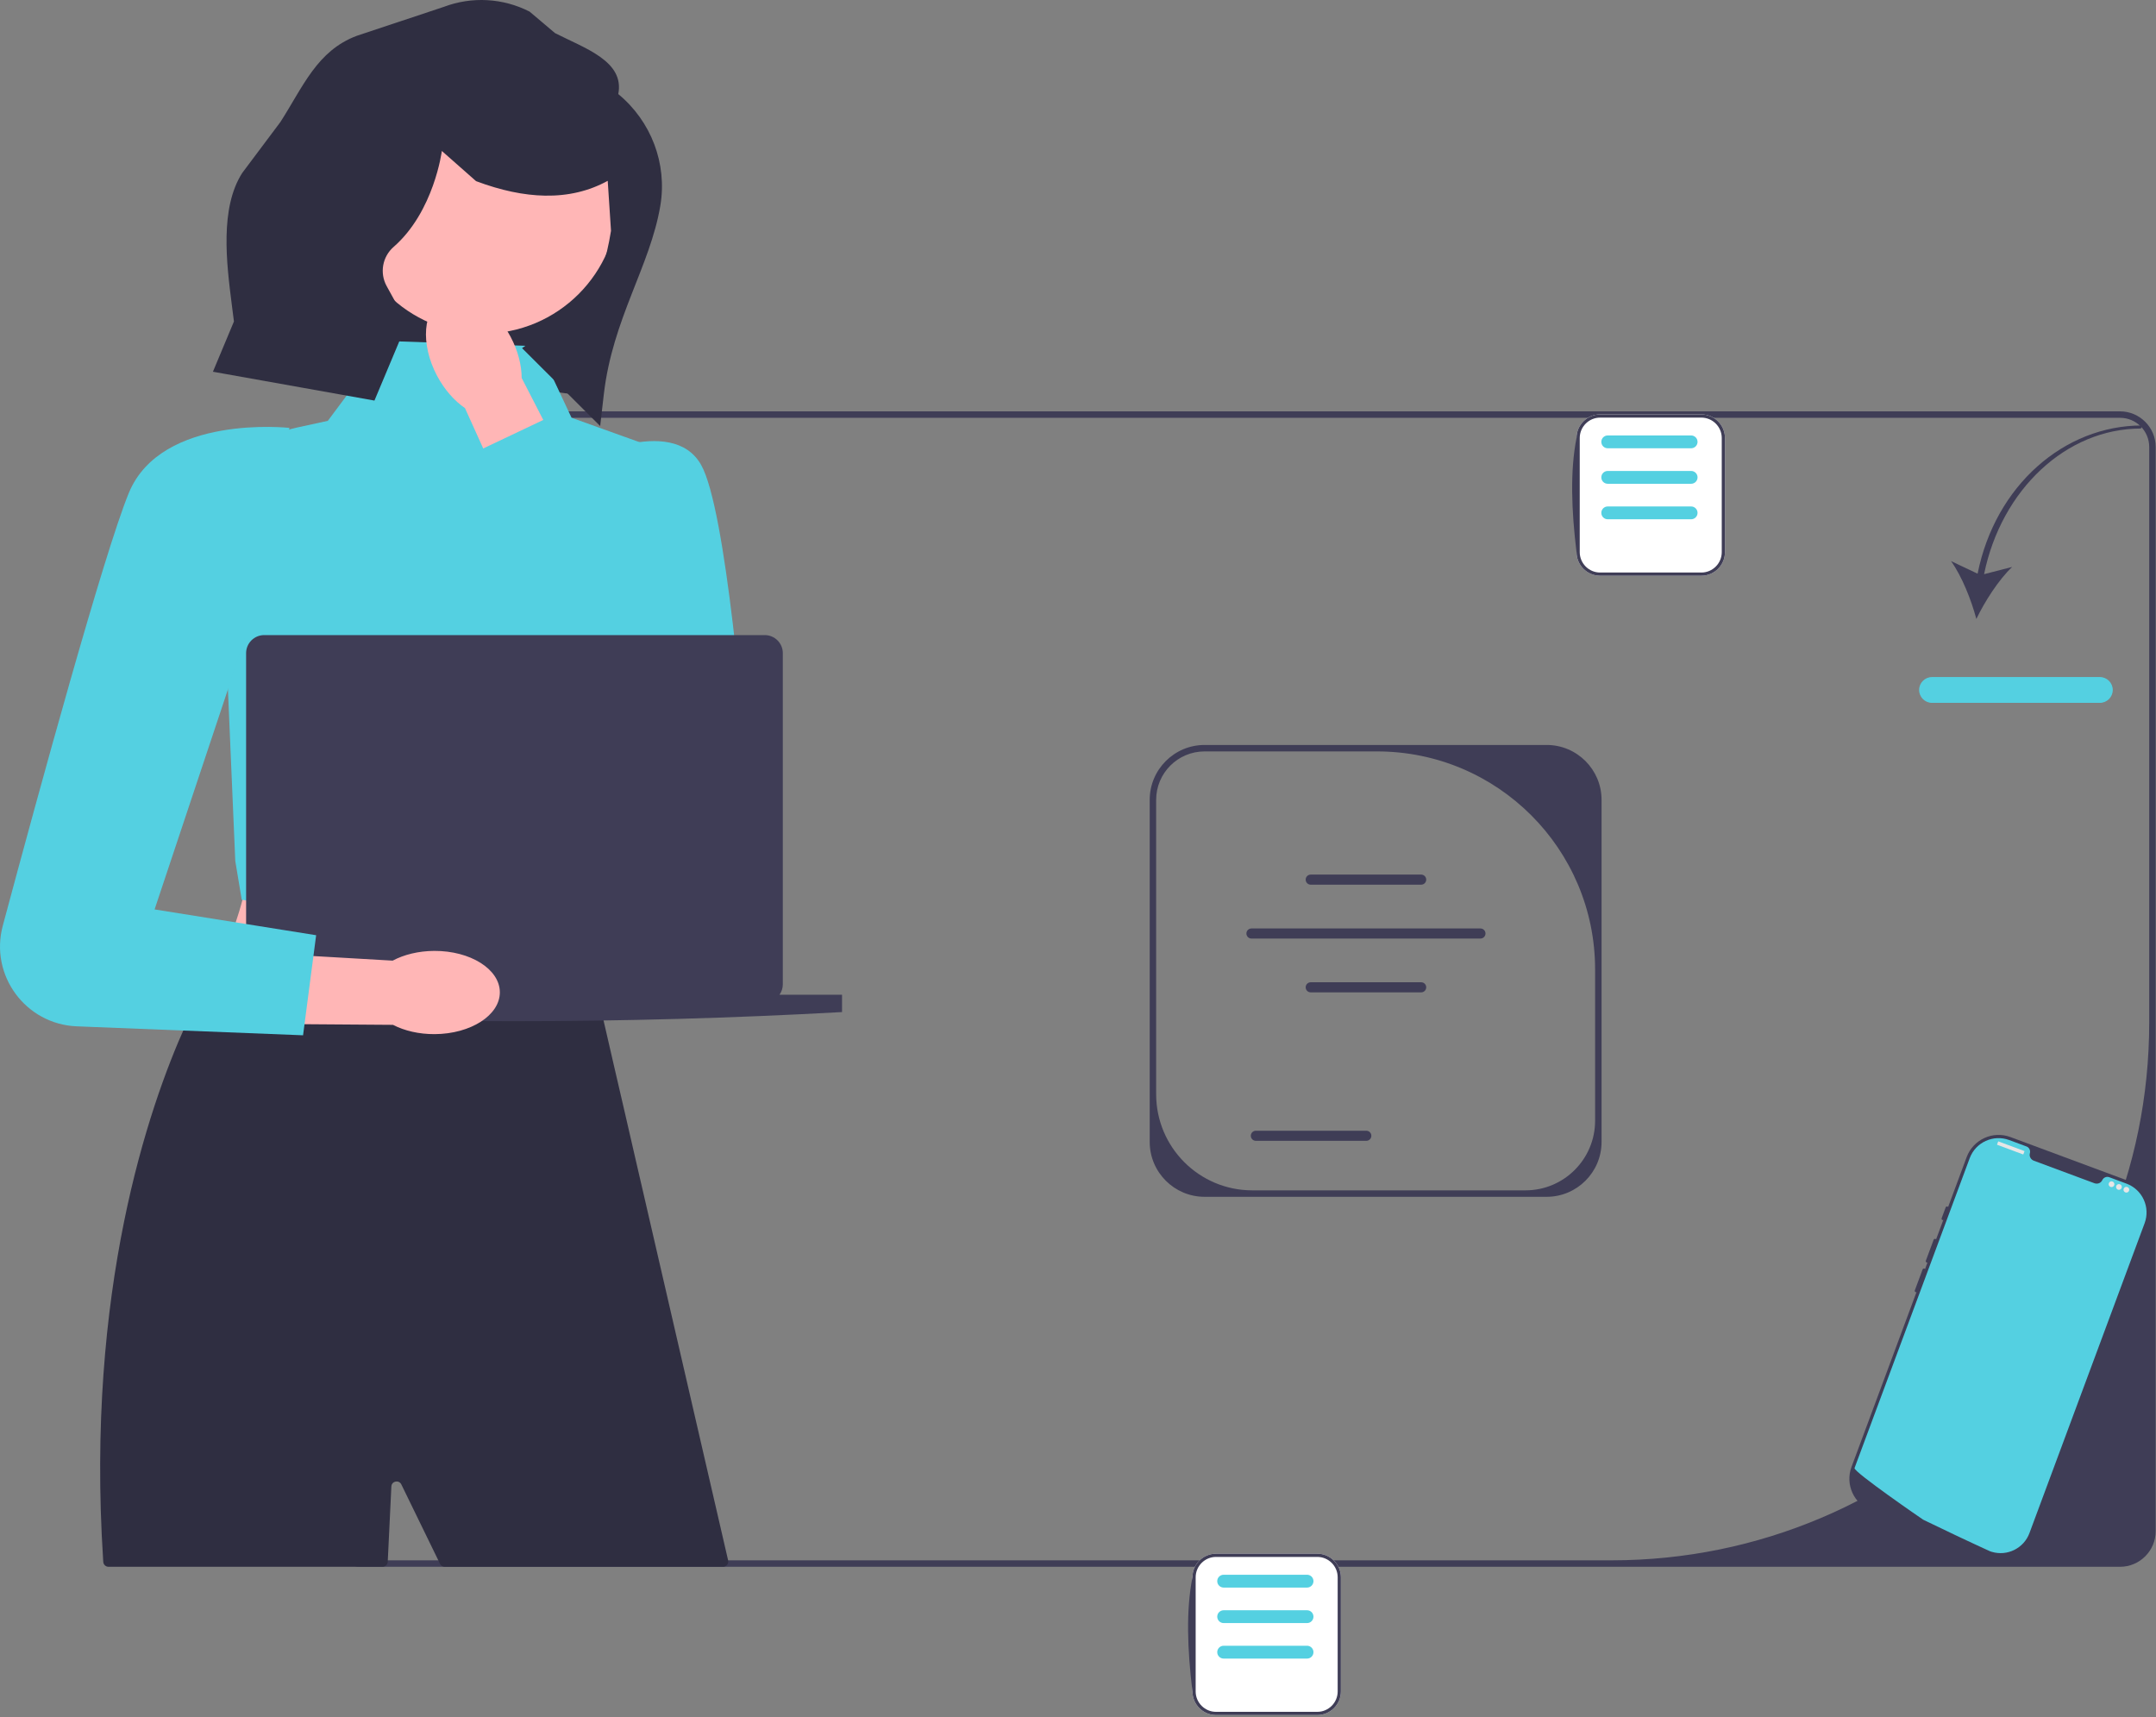 <svg width="668" height="532" viewBox="0 0 668 532" fill="none" xmlns="http://www.w3.org/2000/svg">
<rect x="0" y="0" width="668" height="532" fill="#808080" stroke="none"/>
<g clip-path="url(#clip0_1_170)">
<path d="M177.275 122.143L97.822 111.55L113.9 30.123L199.252 46.976L177.275 122.143Z" fill="#2F2E41"/>
<path d="M100.898 474.414V138.494C100.898 132.407 105.85 127.454 111.938 127.454H656.858C662.946 127.454 667.898 132.407 667.898 138.494V474.414C667.898 480.502 662.946 485.454 656.858 485.454H111.938C105.85 485.454 100.898 480.502 100.898 474.414ZM665.898 138.494C665.898 133.502 661.851 129.454 656.858 129.454H111.938C106.946 129.454 102.898 133.502 102.898 138.494V474.414C102.898 479.407 106.946 483.454 111.938 483.454H499.264C591.294 483.454 665.898 408.85 665.898 316.82V138.494Z" fill="#3F3D56"/>
<path d="M612.727 177.751L604.497 173.852C607.873 178.563 610.781 185.92 612.338 191.775C614.975 186.321 619.225 179.649 623.432 175.663L614.734 177.9C620.094 151.633 640.253 132.775 663.338 132.775L663.665 131.826C639.552 131.826 618.199 150.422 612.727 177.751Z" fill="#3F3D56"/>
<path d="M650.606 217.775H598.606C596.401 217.775 594.606 215.98 594.606 213.775C594.606 211.569 596.401 209.775 598.606 209.775H650.606C652.812 209.775 654.606 211.569 654.606 213.775C654.606 215.98 652.812 217.775 650.606 217.775Z" fill="#54D0E1"/>
<path d="M496.216 247.818V353.818C496.216 363.192 488.59 370.818 479.216 370.818H373.216C363.842 370.818 356.216 363.192 356.216 353.818V247.818C356.216 238.444 363.842 230.818 373.216 230.818H479.216C488.59 230.818 496.216 238.444 496.216 247.818ZM472.64 368.818C484.556 368.818 494.216 359.158 494.216 347.242V300.377C494.216 263.065 463.969 232.818 426.657 232.818H373.216C364.932 232.818 358.216 239.534 358.216 247.818V339.029C358.216 355.481 371.553 368.818 388.005 368.818H472.64Z" fill="#3F3D56"/>
<path d="M440.326 274.11H406.105C405.243 274.11 404.541 273.408 404.541 272.545C404.541 271.683 405.243 270.981 406.105 270.981H440.326C441.189 270.981 441.89 271.683 441.89 272.545C441.89 273.408 441.189 274.11 440.326 274.11Z" fill="#3F3D56"/>
<path d="M440.326 307.474H406.105C405.243 307.474 404.541 306.772 404.541 305.909C404.541 305.046 405.243 304.344 406.105 304.344H440.326C441.189 304.344 441.89 305.046 441.89 305.909C441.89 306.772 441.189 307.474 440.326 307.474Z" fill="#3F3D56"/>
<path d="M423.326 353.474H389.105C388.243 353.474 387.541 352.772 387.541 351.909C387.541 351.046 388.243 350.344 389.105 350.344H423.326C424.189 350.344 424.89 351.046 424.89 351.909C424.89 352.772 424.189 353.474 423.326 353.474Z" fill="#3F3D56"/>
<path d="M458.689 290.803H387.742C386.88 290.803 386.178 290.101 386.178 289.238C386.178 288.375 386.88 287.674 387.742 287.674H458.689C459.552 287.674 460.254 288.375 460.254 289.238C460.254 290.101 459.552 290.803 458.689 290.803Z" fill="#3F3D56"/>
<path d="M183.62 302.62H66.345C76.175 280.685 82.218 259.796 72.771 243.179L183.62 236.753C178.08 259.185 177.403 281.198 183.62 302.62Z" fill="#FFB6B6"/>
<path d="M224.01 485.454H137.794C137.17 485.454 136.601 485.098 136.329 484.537L135.804 483.454L124.347 459.936C123.609 458.422 121.339 458.888 121.258 460.571L120.154 483.454L120.132 483.908C120.088 484.774 119.373 485.454 118.506 485.454H33.62C32.762 485.454 32.051 484.787 31.995 483.931C31.984 483.772 31.974 483.613 31.964 483.454C26.544 399.804 46.034 343.104 57.464 317.734L57.474 317.724C61.964 307.744 65.224 302.614 65.224 302.614L66.354 302.604H66.364L89.194 302.204H89.204L109.424 301.864L124.704 301.614L130.834 301.504H130.844L134.684 301.444L153.774 301.114L170.824 300.824L183.064 300.624H183.404L185.224 308.474V308.484L185.294 308.834V308.844L185.604 310.134L185.614 310.174L186.234 312.884V312.904L186.274 313.054V313.064L186.424 313.714L186.434 313.744L187.874 319.974L190.204 330.104L193.274 343.354L197.144 360.174L199.104 368.644L201.794 380.314L225.594 483.454C225.834 484.476 225.059 485.454 224.01 485.454Z" fill="#2F2E41"/>
<path d="M166.689 107.284L120.018 105.655L101.569 130.394L91.862 132.502C77.311 135.662 67.329 149.082 68.489 163.927L72.898 266.775L74.898 278.775L184.898 296.775L209.632 141.127L177.086 129.434L166.689 107.284Z" fill="#54D0E1"/>
<path d="M149.657 103.383C172.793 103.383 191.549 84.627 191.549 61.49C191.549 38.353 172.793 19.597 149.657 19.597C126.52 19.597 107.764 38.353 107.764 61.49C107.764 84.627 126.52 103.383 149.657 103.383Z" fill="#FFB6B6"/>
<path d="M616.185 481.565L579.866 468.068C574.419 466.043 571.634 459.965 573.658 454.517L609.339 358.507C611.363 353.06 617.442 350.275 622.889 352.299L659.208 365.797C664.655 367.821 667.44 373.9 665.416 379.347C651.764 418.153 636.871 461.757 629.735 475.357C627.711 480.805 621.632 483.589 616.185 481.565Z" fill="#3F3D56"/>
<path d="M656.469 404.972C656.239 404.886 655.981 405.004 655.896 405.234L650.926 418.608C650.84 418.839 650.958 419.096 651.188 419.182C651.419 419.267 651.676 419.15 651.761 418.919L656.732 405.545C656.817 405.315 656.7 405.057 656.469 404.972Z" fill="#3F3D56"/>
<path d="M664.475 378.998L628.795 475.006C627.033 479.748 621.902 482.255 617.123 480.821L617.121 480.821C617.051 480.799 616.98 480.778 616.909 480.753C616.783 480.714 616.659 480.67 616.533 480.623C616.533 480.623 616.086 480.419 615.269 480.044C614.444 479.666 613.244 479.113 611.75 478.418C611.301 478.21 610.829 477.99 610.331 477.757C609.338 477.293 608.248 476.783 607.081 476.231C606.615 476.012 606.134 475.784 605.642 475.551C603.13 474.363 600.32 473.021 597.365 471.585C596.865 471.345 596.361 471.1 595.854 470.852C595.721 470.787 574.183 455.985 574.599 454.865L610.279 358.857C612.114 353.919 617.603 351.404 622.541 353.239L627.878 355.223C628.731 355.54 629.169 356.459 628.926 357.337C628.911 357.395 628.897 357.454 628.886 357.514C628.723 358.426 629.286 359.313 630.155 359.636L648.914 366.608C649.784 366.931 650.789 366.627 651.261 365.829C651.292 365.777 651.319 365.723 651.347 365.669C651.736 364.845 652.668 364.436 653.521 364.752L658.858 366.736C663.796 368.571 666.31 374.06 664.475 378.998Z" fill="#54D0E1"/>
<path d="M603.405 373.836C603.174 373.75 602.917 373.868 602.831 374.098L601.589 377.442C601.503 377.672 601.621 377.929 601.851 378.015C602.082 378.101 602.339 377.983 602.425 377.752L603.667 374.409C603.753 374.178 603.635 373.921 603.405 373.836Z" fill="#3F3D56"/>
<path d="M599.677 383.866C599.446 383.78 599.189 383.898 599.104 384.128L596.696 390.606C596.611 390.837 596.728 391.094 596.959 391.18C597.189 391.265 597.446 391.148 597.532 390.917L599.939 384.439C600.025 384.209 599.907 383.952 599.677 383.866Z" fill="#3F3D56"/>
<path d="M596.26 393.06C596.029 392.975 595.772 393.093 595.687 393.323L593.279 399.801C593.194 400.032 593.311 400.289 593.542 400.374C593.772 400.46 594.029 400.342 594.115 400.112L596.523 393.634C596.608 393.403 596.49 393.146 596.26 393.06Z" fill="#3F3D56"/>
<path d="M627.187 356.632L619.198 353.663C619.154 353.646 619.104 353.669 619.088 353.714L618.759 354.597C618.743 354.642 618.766 354.691 618.81 354.708L626.798 357.676C626.843 357.693 626.893 357.67 626.909 357.626L627.237 356.742C627.254 356.698 627.231 356.648 627.187 356.632Z" fill="#E6E6E6"/>
<path d="M654.22 367.808C654.713 367.808 655.112 367.408 655.112 366.916C655.112 366.423 654.713 366.024 654.22 366.024C653.728 366.024 653.328 366.423 653.328 366.916C653.328 367.408 653.728 367.808 654.22 367.808Z" fill="#E6E6E6"/>
<path d="M656.519 368.662C657.011 368.662 657.41 368.263 657.41 367.77C657.41 367.278 657.011 366.878 656.519 366.878C656.026 366.878 655.627 367.278 655.627 367.77C655.627 368.263 656.026 368.662 656.519 368.662Z" fill="#E6E6E6"/>
<path d="M658.817 369.516C659.31 369.516 659.709 369.117 659.709 368.624C659.709 368.132 659.31 367.733 658.817 367.733C658.325 367.733 657.926 368.132 657.926 368.624C657.926 369.117 658.325 369.516 658.817 369.516Z" fill="#E6E6E6"/>
<path d="M527.137 178.394H495.775C491.74 178.394 488.456 175.111 488.456 171.075V135.713C488.456 131.677 491.739 128.394 495.775 128.394H527.137C531.173 128.394 534.456 131.677 534.456 135.713V171.075C534.456 175.111 531.173 178.394 527.137 178.394Z" fill="white"/>
<path d="M527.137 178.394H495.775C491.74 178.394 488.456 175.111 488.456 171.075C486.879 158.054 486.445 145.926 488.456 135.713C488.456 131.677 491.74 128.394 495.775 128.394H527.137C531.173 128.394 534.456 131.677 534.456 135.713V171.075C534.456 175.111 531.173 178.394 527.137 178.394ZM495.775 129.394C492.291 129.394 489.456 132.228 489.456 135.713V171.075C489.456 174.559 492.291 177.394 495.775 177.394H527.137C530.622 177.394 533.456 174.559 533.456 171.075V135.713C533.456 132.228 530.622 129.394 527.137 129.394H495.775Z" fill="#3F3D56"/>
<path d="M523.969 149.894H498.127C497.031 149.894 496.14 149.002 496.14 147.906C496.14 146.81 497.031 145.918 498.127 145.918H523.969C525.065 145.918 525.956 146.81 525.956 147.906C525.956 149.002 525.065 149.894 523.969 149.894Z" fill="#54D0E1"/>
<path d="M523.969 160.894H498.127C497.031 160.894 496.14 160.002 496.14 158.906C496.14 157.81 497.031 156.918 498.127 156.918H523.969C525.065 156.918 525.956 157.81 525.956 158.906C525.956 160.002 525.065 160.894 523.969 160.894Z" fill="#54D0E1"/>
<path d="M523.969 138.894H498.127C497.031 138.894 496.14 138.002 496.14 136.906C496.14 135.81 497.031 134.918 498.127 134.918H523.969C525.065 134.918 525.956 135.81 525.956 136.906C525.956 138.002 525.065 138.894 523.969 138.894Z" fill="#54D0E1"/>
<path d="M135.413 116.425C137.708 120.752 140.791 124.202 144.059 126.435L163.323 169.041L183.329 159.281L161.633 117.112C161.618 113.154 160.49 108.667 158.195 104.34C152.951 94.454 143.599 89.145 137.308 92.482C131.017 95.819 130.168 106.539 135.413 116.425Z" fill="#FFB6B6"/>
<path d="M178.79 143.28C178.79 143.28 208.131 127.904 217.235 144.048C225.002 157.823 230.614 226.75 232.095 246.688C232.355 250.188 231.442 253.664 229.499 256.586C223.745 265.241 211.34 266.066 204.491 258.25L145.035 141.183L173.237 127.78L180.135 144.485L178.79 143.28Z" fill="#54D0E1"/>
<path d="M241.52 308.202C242.164 307.289 242.544 306.176 242.544 304.974V202.38C242.544 199.284 240.034 196.775 236.938 196.775H81.858C78.762 196.775 76.252 199.284 76.252 202.38V304.974C76.252 306.176 76.632 307.289 77.276 308.202H57.908V313.58C125.248 317.346 192.908 317.346 260.889 313.58V308.202H241.52Z" fill="#3F3D56"/>
<path d="M408.137 531.394H376.775C372.74 531.394 369.456 528.11 369.456 524.075V488.712C369.456 484.677 372.739 481.394 376.775 481.394H408.137C412.173 481.394 415.456 484.677 415.456 488.712V524.075C415.456 528.11 412.173 531.394 408.137 531.394Z" fill="white"/>
<path d="M408.137 531.394H376.775C372.74 531.394 369.456 528.11 369.456 524.075C367.879 511.053 367.445 498.926 369.456 488.712C369.456 484.677 372.74 481.394 376.775 481.394H408.137C412.173 481.394 415.456 484.677 415.456 488.712V524.075C415.456 528.11 412.173 531.394 408.137 531.394ZM376.775 482.394C373.291 482.394 370.456 485.228 370.456 488.712V524.075C370.456 527.559 373.291 530.394 376.775 530.394H408.137C411.622 530.394 414.456 527.559 414.456 524.075V488.712C414.456 485.228 411.622 482.394 408.137 482.394H376.775Z" fill="#3F3D56"/>
<path d="M404.969 502.894H379.127C378.031 502.894 377.14 502.002 377.14 500.906C377.14 499.81 378.031 498.918 379.127 498.918H404.969C406.065 498.918 406.956 499.81 406.956 500.906C406.956 502.002 406.065 502.894 404.969 502.894Z" fill="#54D0E1"/>
<path d="M404.969 513.894H379.127C378.031 513.894 377.14 513.002 377.14 511.906C377.14 510.81 378.031 509.918 379.127 509.918H404.969C406.065 509.918 406.956 510.81 406.956 511.906C406.956 513.002 406.065 513.894 404.969 513.894Z" fill="#54D0E1"/>
<path d="M404.969 491.894H379.127C378.031 491.894 377.14 491.002 377.14 489.906C377.14 488.81 378.031 487.918 379.127 487.918H404.969C406.065 487.918 406.956 488.81 406.956 489.906C406.956 491.002 406.065 491.894 404.969 491.894Z" fill="#54D0E1"/>
<path d="M134.539 294.628C129.64 294.654 125.153 295.784 121.66 297.644L74.979 294.943L74.344 317.194L121.765 317.538C125.278 319.36 129.776 320.443 134.675 320.417C145.866 320.358 154.907 314.537 154.869 307.416C154.832 300.294 145.729 294.569 134.539 294.628Z" fill="#FFB6B6"/>
<path d="M89.689 132.578C89.689 132.578 50.007 128.157 39.898 152.775C32.176 171.581 12.115 244.875 0.858 286.838C-3.258 302.18 7.931 317.37 23.803 317.999L93.898 320.775L97.953 289.766L47.898 281.775L75.898 197.775L89.689 132.578Z" fill="#54D0E1"/>
<path d="M191.56 29.148C193.575 18.946 181.211 14.984 171.952 10.25L164.091 3.602C155.85 -0.612 146.213 -1.154 137.552 2.109L110.52 11.107C98.25 15.73 93.969 26.733 86.898 37.775L75.046 53.597C68.086 64.467 70.167 81.437 71.799 94.241L72.483 99.606L65.971 115.177L116.016 124.112L126.103 100.081L119.808 88.659C117.575 84.607 118.468 79.546 121.955 76.503C134.496 65.558 136.898 46.775 136.898 46.775L147.5 56.124C155.204 59.015 162.317 60.505 168.847 60.618C176.029 60.743 182.506 59.201 188.292 56.024L189.31 71.515C186.32 89.828 181.856 93.855 161.747 107.864L185.95 131.998L187.084 122.17C189.782 98.792 201.44 82.521 204.596 63.712C206.778 50.705 201.741 37.532 191.56 29.148Z" fill="#2F2E41"/>
</g>
<defs>
<clipPath id="clip0_1_170">
<rect width="667.898" height="531.394" fill="white"/>
</clipPath>
</defs>
</svg>
